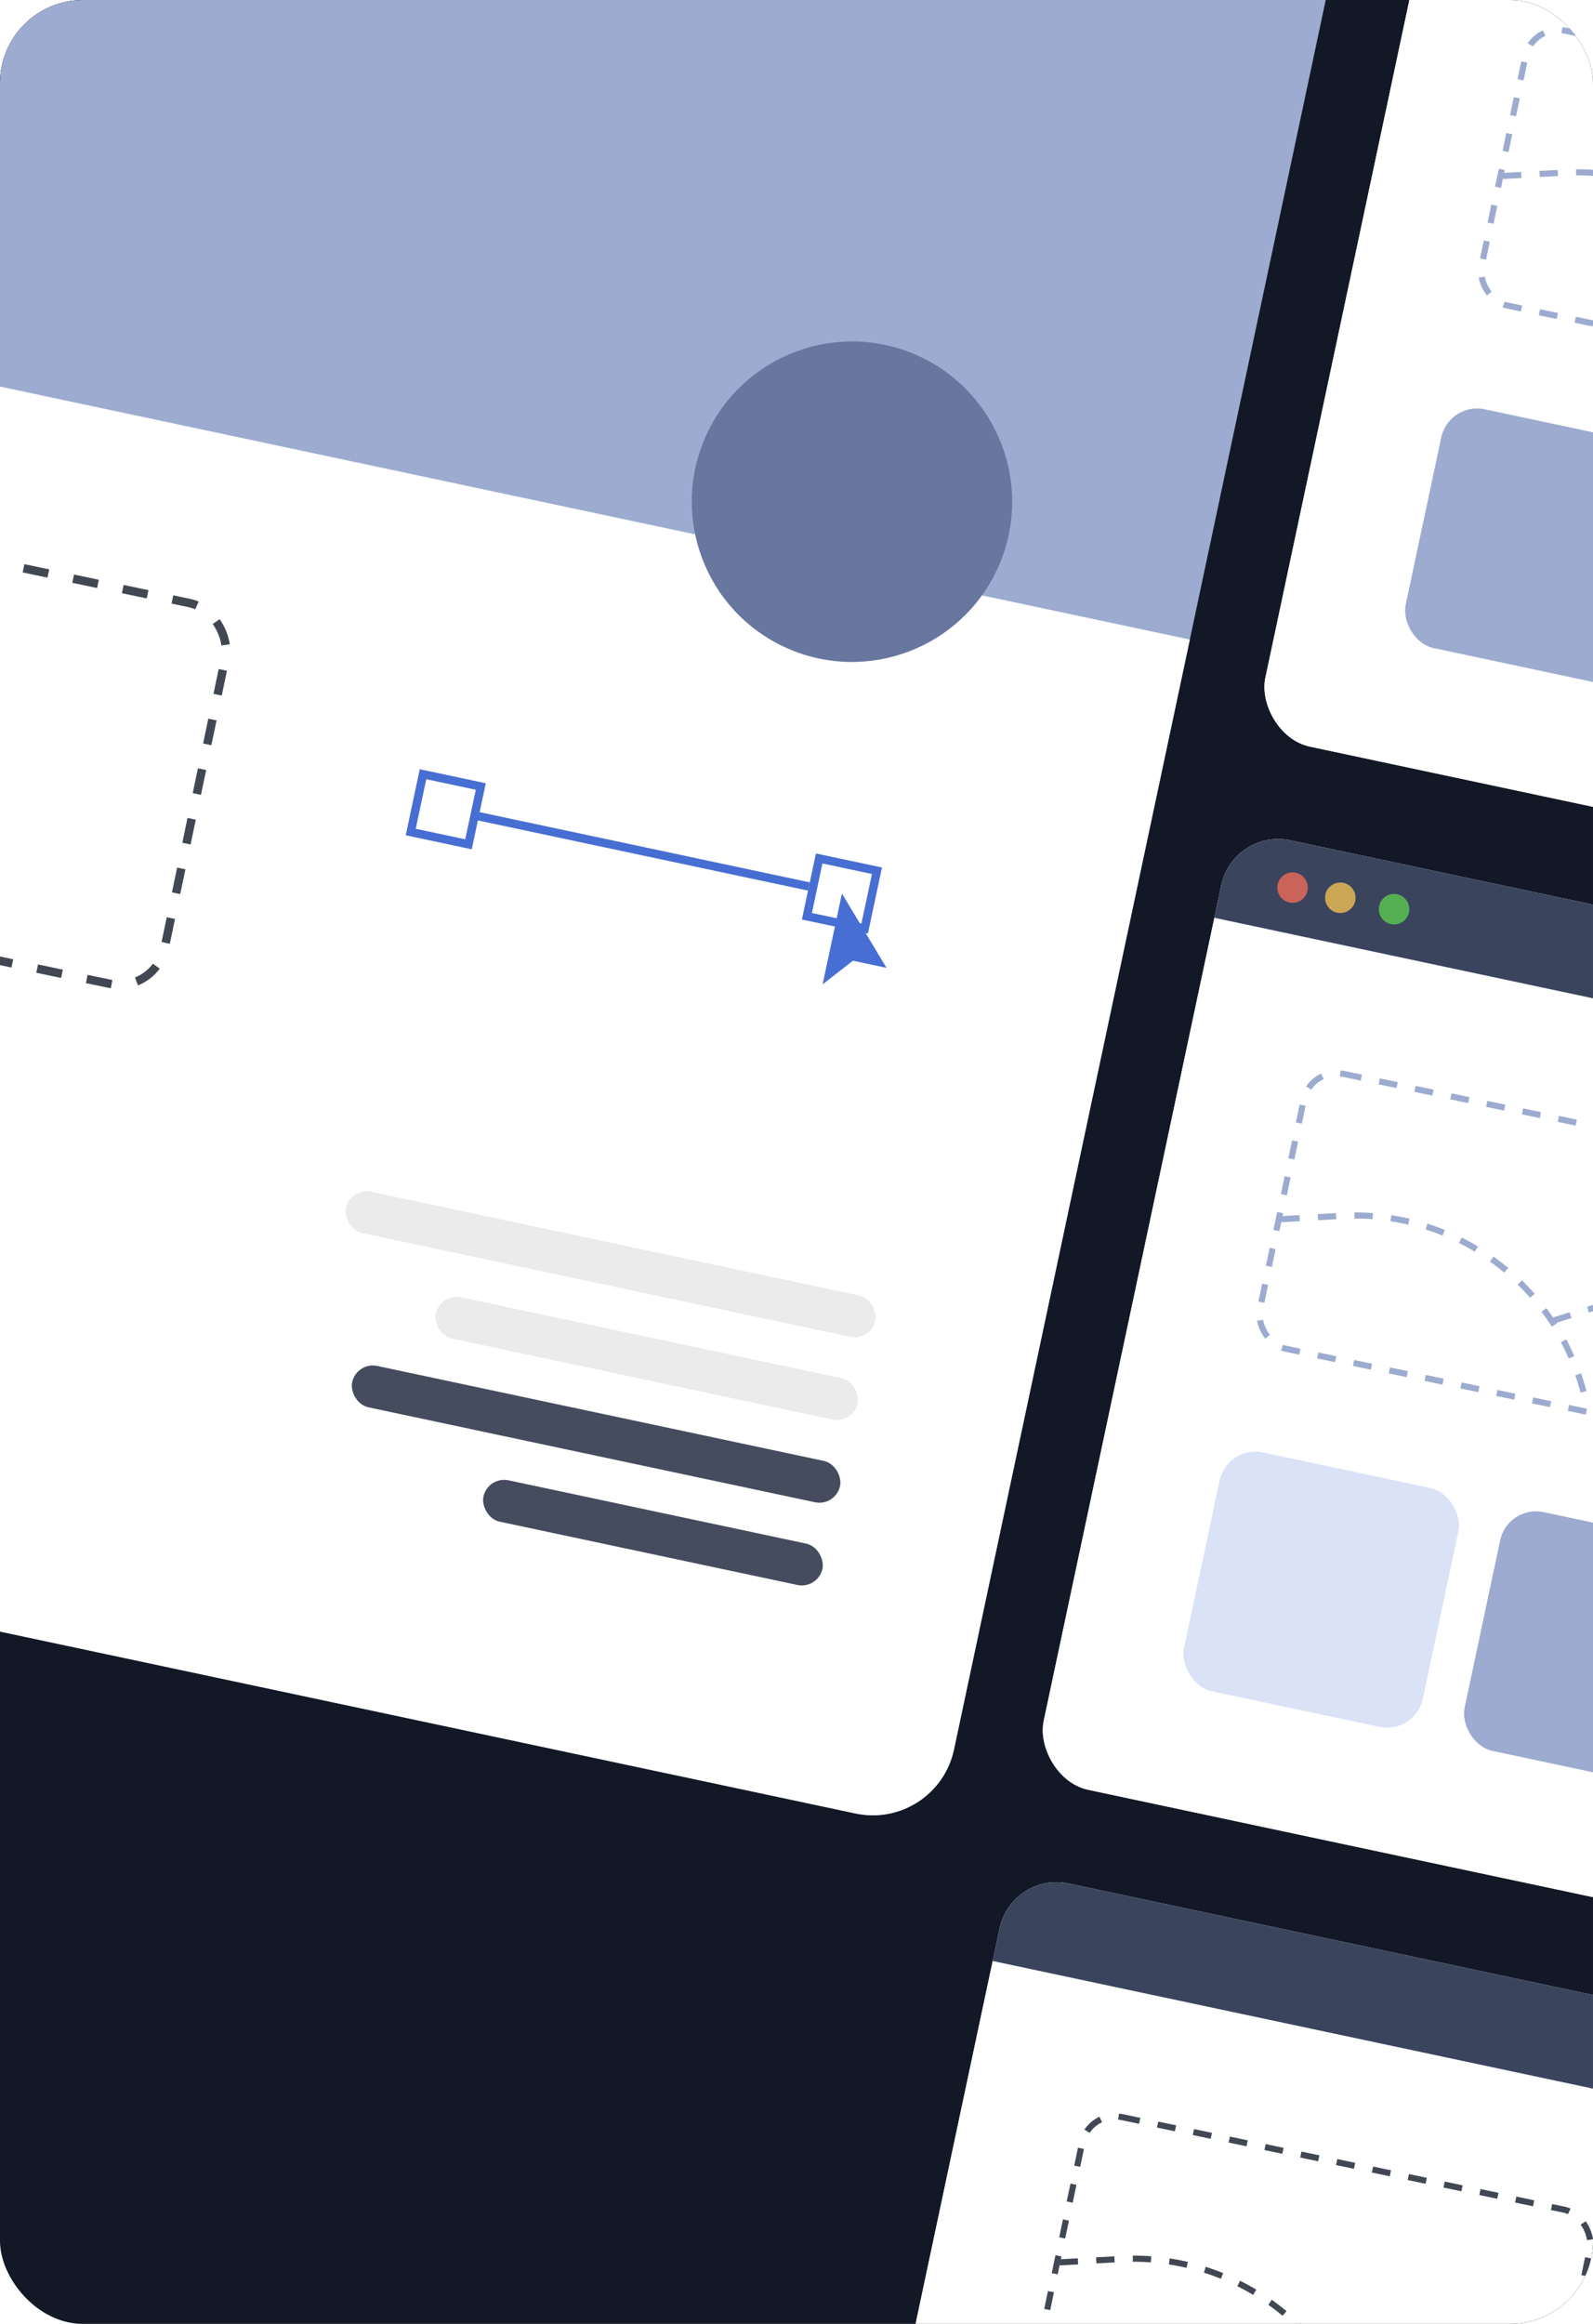 <?xml version="1.0" encoding="UTF-8"?>
<svg xmlns="http://www.w3.org/2000/svg" width="384" height="560" viewBox="0 0 384 560" fill="none">
  <g clip-path="url(#clip0_1461_2936)">
    <rect width="384" height="560" rx="20" fill="#121826"></rect>
    <g filter="url(#filter0_ddd_1461_2936)">
      <g clip-path="url(#clip1_1461_2936)">
        <rect x="301.189" y="-84.078" width="319.268" height="233.934" rx="14" transform="rotate(12 301.189 -84.078)" fill="white"></rect>
        <rect x="296.601" y="-62.491" width="319.268" height="211.864" transform="rotate(12 296.601 -62.491)" fill="white"></rect>
        <rect x="319.796" y="-26.537" width="125.059" height="67.679" rx="8.092" transform="rotate(11.821 319.796 -26.537)" stroke="#9CABCF" stroke-width="1.471" stroke-dasharray="4.41 4.41"></rect>
        <rect x="299.688" y="64.514" width="106.91" height="58.851" rx="8.828" transform="rotate(12 299.688 64.514)" fill="#9CABCF"></rect>
        <rect x="367.328" y="78.891" width="58.851" height="58.851" rx="8.828" transform="rotate(12 367.328 78.891)" fill="#424754"></rect>
        <rect x="301.189" y="-84.078" width="319.268" height="22.069" transform="rotate(12 301.189 -84.078)" fill="#6877A0"></rect>
        <path d="M312.751 10.133L327.371 9.331C355.99 7.76 381.318 27.703 386.505 55.893V55.893" stroke="#9CABCF" stroke-width="1.471" stroke-dasharray="4.41 4.41"></path>
        <path d="M378.249 34.584L386.936 31.849C404.012 26.473 422.631 32.256 433.656 46.361V46.361" stroke="#424754" stroke-width="1.471" stroke-dasharray="4.41 4.41"></path>
      </g>
      <g clip-path="url(#clip2_1461_2936)">
        <rect x="247.756" y="167.306" width="319.268" height="233.934" rx="14" transform="rotate(12 247.756 167.306)" fill="white"></rect>
        <rect x="243.168" y="188.893" width="319.268" height="211.864" transform="rotate(12 243.168 188.893)" fill="white"></rect>
        <rect x="266.363" y="224.847" width="125.059" height="67.679" rx="8.092" transform="rotate(11.821 266.363 224.847)" stroke="#9CABCF" stroke-width="1.471" stroke-dasharray="4.41 4.41"></rect>
        <rect x="246.255" y="315.897" width="58.851" height="58.851" rx="8.828" transform="rotate(12 246.255 315.897)" fill="#476ED2" fill-opacity="0.2"></rect>
        <rect x="313.894" y="330.274" width="58.851" height="58.851" rx="8.828" transform="rotate(12 313.894 330.274)" fill="#9CABCF"></rect>
        <rect x="247.756" y="167.306" width="319.268" height="22.069" transform="rotate(12 247.756 167.306)" fill="#3A445D"></rect>
        <g opacity="0.8">
          <circle cx="262.012" cy="181.617" r="3.678" transform="rotate(12 262.012 181.617)" fill="#ED6A59"></circle>
          <circle cx="273.525" cy="184.065" r="3.678" transform="rotate(12 273.525 184.065)" fill="#EEBE53"></circle>
          <circle cx="286.477" cy="186.818" r="3.678" transform="rotate(12 286.477 186.818)" fill="#5AC94F"></circle>
        </g>
        <path d="M259.318 261.517L273.937 260.715C302.557 259.144 327.885 279.087 333.072 307.277V307.277" stroke="#9CABCF" stroke-width="1.471" stroke-dasharray="4.41 4.41"></path>
        <path d="M324.816 285.967L333.503 283.232C350.578 277.856 369.198 283.64 380.222 297.744V297.744" stroke="#9CABCF" stroke-width="1.471" stroke-dasharray="4.41 4.41"></path>
      </g>
      <g clip-path="url(#clip3_1461_2936)">
        <rect x="194.323" y="418.689" width="319.268" height="233.934" rx="14" transform="rotate(12 194.323 418.689)" fill="white"></rect>
        <rect x="189.734" y="440.276" width="319.268" height="211.864" transform="rotate(12 189.734 440.276)" fill="white"></rect>
        <rect x="212.929" y="476.231" width="125.059" height="67.679" rx="8.092" transform="rotate(11.821 212.929 476.231)" stroke="#424754" stroke-width="1.471" stroke-dasharray="4.41 4.41"></rect>
        <rect x="194.323" y="418.689" width="319.268" height="22.069" transform="rotate(12 194.323 418.689)" fill="#3A445D"></rect>
        <path d="M205.885 512.901L220.504 512.098C249.124 510.528 274.452 530.471 279.639 558.66V558.66" stroke="#424754" stroke-width="1.471" stroke-dasharray="4.41 4.41"></path>
        <path d="M271.382 537.351L280.069 534.616C297.145 529.24 315.764 535.024 326.789 549.128V549.128" stroke="#424754" stroke-width="1.471" stroke-dasharray="4.41 4.41"></path>
        <rect x="368.426" y="530.152" width="10.299" height="10.299" transform="rotate(12 368.426 530.152)" stroke="#424754" stroke-width="1.471"></rect>
        <path d="M377.43 537.33L435.714 549.719" stroke="#424754" stroke-width="1.471"></path>
      </g>
      <g clip-path="url(#clip4_1461_2936)">
        <rect x="-149.877" y="-180.076" width="441.443" height="508.293" rx="20" transform="rotate(12 -149.877 -180.076)" fill="#9CABCF"></rect>
        <rect x="-194.634" y="30.046" width="442.224" height="293.457" transform="rotate(12 -194.634 30.046)" fill="white"></rect>
        <rect x="-162.506" y="79.848" width="173.221" height="93.743" rx="11.208" transform="rotate(11.821 -162.506 79.848)" stroke="#424754" stroke-width="2.038" stroke-dasharray="6.11 6.11"></rect>
        <rect x="34.893" y="253.841" width="130.425" height="10.19" rx="5.095" transform="rotate(12 34.893 253.841)" fill="#EBEBEB"></rect>
        <rect x="56.569" y="279.282" width="103.933" height="10.19" rx="5.095" transform="rotate(12 56.569 279.282)" fill="#EBEBEB"></rect>
        <rect x="36.385" y="295.827" width="120.236" height="10.19" rx="5.095" transform="rotate(12 36.385 295.827)" fill="#454C5E"></rect>
        <rect x="68.029" y="323.387" width="83.554" height="10.19" rx="5.095" transform="rotate(12 68.029 323.387)" fill="#454C5E"></rect>
        <rect x="147.906" y="174.597" width="14.238" height="14.238" transform="rotate(12 147.906 174.597)" stroke="#476ED2" stroke-width="2.034"></rect>
        <rect x="52.406" y="154.297" width="14.238" height="14.238" transform="rotate(12 52.406 154.297)" stroke="#476ED2" stroke-width="2.034"></rect>
        <path d="M148.737 204.925L153.389 183.04L164.137 200.955L156.04 199.234L148.737 204.925Z" fill="#476ED2"></path>
        <path d="M64.853 164.222L145.431 181.349" stroke="#476ED2" stroke-width="2.034"></path>
        <circle cx="155.81" cy="88.626" r="38.612" transform="rotate(24.355 155.81 88.626)" fill="#6877A0"></circle>
      </g>
    </g>
  </g>
  <defs>
    <filter id="filter0_ddd_1461_2936" x="-261.321" y="-188.144" width="930.126" height="945.833" filterUnits="userSpaceOnUse" color-interpolation-filters="sRGB">
      <feFlood flood-opacity="0" result="BackgroundImageFix"></feFlood>
      <feColorMatrix in="SourceAlpha" type="matrix" values="0 0 0 0 0 0 0 0 0 0 0 0 0 0 0 0 0 0 127 0" result="hardAlpha"></feColorMatrix>
      <feOffset dx="3.458" dy="2.305"></feOffset>
      <feGaussianBlur stdDeviation="4.61"></feGaussianBlur>
      <feColorMatrix type="matrix" values="0 0 0 0 0 0 0 0 0 0 0 0 0 0 0 0 0 0 0.02 0"></feColorMatrix>
      <feBlend mode="normal" in2="BackgroundImageFix" result="effect1_dropShadow_1461_2936"></feBlend>
      <feColorMatrix in="SourceAlpha" type="matrix" values="0 0 0 0 0 0 0 0 0 0 0 0 0 0 0 0 0 0 127 0" result="hardAlpha"></feColorMatrix>
      <feOffset dx="13.831" dy="9.221"></feOffset>
      <feGaussianBlur stdDeviation="8.644"></feGaussianBlur>
      <feColorMatrix type="matrix" values="0 0 0 0 0 0 0 0 0 0 0 0 0 0 0 0 0 0 0.02 0"></feColorMatrix>
      <feBlend mode="normal" in2="effect1_dropShadow_1461_2936" result="effect2_dropShadow_1461_2936"></feBlend>
      <feColorMatrix in="SourceAlpha" type="matrix" values="0 0 0 0 0 0 0 0 0 0 0 0 0 0 0 0 0 0 127 0" result="hardAlpha"></feColorMatrix>
      <feOffset dx="32.273" dy="20.747"></feOffset>
      <feGaussianBlur stdDeviation="11.526"></feGaussianBlur>
      <feColorMatrix type="matrix" values="0 0 0 0 0 0 0 0 0 0 0 0 0 0 0 0 0 0 0.01 0"></feColorMatrix>
      <feBlend mode="normal" in2="effect2_dropShadow_1461_2936" result="effect3_dropShadow_1461_2936"></feBlend>
      <feBlend mode="normal" in="SourceGraphic" in2="effect3_dropShadow_1461_2936" result="shape"></feBlend>
    </filter>
    <clipPath id="clip0_1461_2936">
      <rect width="384" height="560" rx="20" fill="white"></rect>
    </clipPath>
    <clipPath id="clip1_1461_2936">
      <rect x="301.189" y="-84.078" width="319.268" height="233.934" rx="14" transform="rotate(12 301.189 -84.078)" fill="white"></rect>
    </clipPath>
    <clipPath id="clip2_1461_2936">
      <rect x="247.756" y="167.306" width="319.268" height="233.934" rx="14" transform="rotate(12 247.756 167.306)" fill="white"></rect>
    </clipPath>
    <clipPath id="clip3_1461_2936">
      <rect x="194.323" y="418.689" width="319.268" height="233.934" rx="14" transform="rotate(12 194.323 418.689)" fill="white"></rect>
    </clipPath>
    <clipPath id="clip4_1461_2936">
      <rect x="-149.877" y="-180.076" width="441.443" height="508.293" rx="20" transform="rotate(12 -149.877 -180.076)" fill="white"></rect>
    </clipPath>
  </defs>
</svg>
